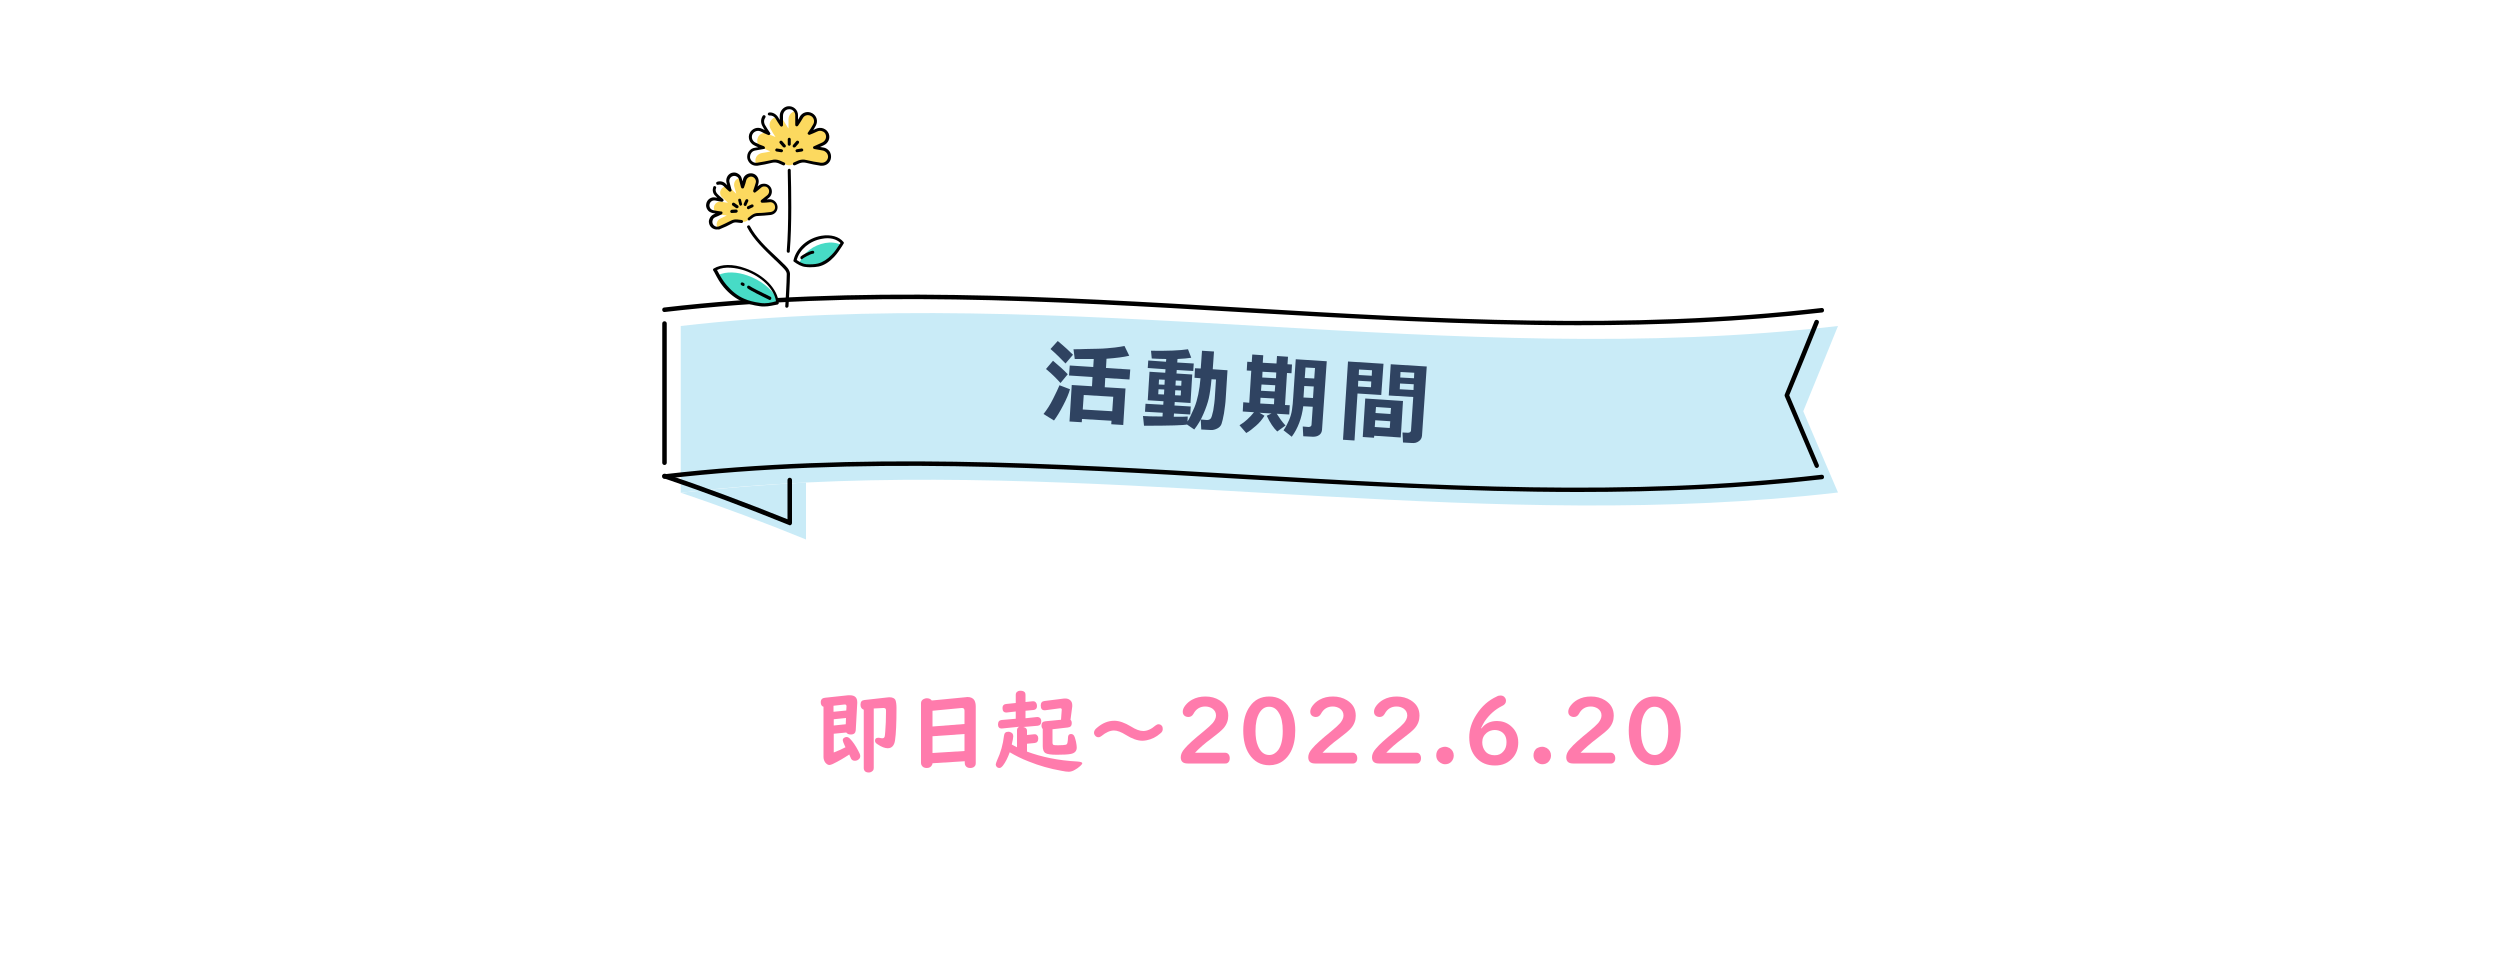<?xml version="1.0" encoding="utf-8"?>
<!-- Generator: Adobe Illustrator 22.0.0, SVG Export Plug-In . SVG Version: 6.00 Build 0)  -->
<svg version="1.0" xmlns="http://www.w3.org/2000/svg" xmlns:xlink="http://www.w3.org/1999/xlink" x="0px" y="0px"
	 viewBox="0 0 1000 392" enable-background="new 0 0 1000 392" xml:space="preserve">
<g id="stack_2">
	<g>
		<g>
			<path fill="#FF7BAC" d="M333.5,293.5v7.5c1.8-0.7,3.4-1.4,4.7-2.1l-0.2-0.4c-0.6-1.3-0.9-2.1-0.9-2.4c0-0.4,0.2-0.8,0.6-1
				c0.3-0.2,0.6-0.3,0.9-0.3c0.5,0,0.9,0.2,1.4,0.7c1.1,1.1,2.2,2.7,3.3,4.8c0.5,0.9,0.8,1.6,0.8,2.1c0,0.6-0.2,1-0.7,1.4
				s-1,0.5-1.5,0.5c-0.6,0-1-0.2-1.4-0.7c-0.1-0.2-0.3-0.6-0.5-1.1c-0.1-0.2-0.2-0.5-0.3-0.7c-2.1,1.4-4.3,2.7-6.6,3.8
				c-0.5,0.2-1,0.4-1.3,0.4c-0.6,0-1.1-0.3-1.7-1c-0.4-0.6-0.7-1.3-0.7-2.2v-20.1c-0.7-0.2-1.1-0.8-1.1-1.8c0-1.1,0.6-1.7,1.7-1.8
				l9.3-1c0.2,0,0.4,0,0.6,0c2,0,3,0.9,3,2.8c0,0.1,0,0.2,0,0.3l-0.6,10.9c-0.1,1.1-0.7,1.7-2,1.7c-0.9,0-1.4-0.3-1.8-0.8
				L333.5,293.5z M333.5,284.7l5-0.5l0.1-1.6c0-0.1,0-0.1,0-0.1c0-0.4-0.2-0.7-0.6-0.7c0,0-0.1,0-0.2,0l-4.4,0.5V284.7z
				 M333.5,290.2l4.8-0.5l0.1-2.5l-4.9,0.5V290.2z M349.5,283.4v23.8c0,0.4-0.1,0.8-0.4,1.1c-0.4,0.4-0.9,0.7-1.6,0.7
				c-0.9,0-1.5-0.3-1.8-0.9c-0.1-0.2-0.2-0.5-0.2-0.8v-23.4c-0.8-0.3-1.3-0.9-1.3-2c0-1.2,0.5-1.8,1.6-1.9l8.9-1
				c0.4,0,0.8-0.1,1-0.1c1.3,0,2.2,0.4,2.5,1.2c0.2,0.5,0.4,1.6,0.4,3.1c0,6.1-0.2,10.4-0.6,13c-0.3,2-1.3,3.1-2.9,3.1
				c-1.1,0-2.5-0.5-4.1-1.6c-0.7-0.4-1-0.9-1-1.4c0-0.8,0.4-1.2,1.3-1.2c0.2,0,0.5,0,0.8,0.1c0.3,0.1,0.6,0.1,0.9,0.1
				c0.5,0,0.8-0.3,0.9-0.8c0.1-0.3,0.1-1,0.2-1.9c0.2-2.4,0.3-5,0.3-7.8c0-0.7,0-1.1-0.1-1.2c-0.1-0.2-0.4-0.4-0.8-0.4
				c-0.1,0-0.1,0-0.2,0L349.5,283.4z"/>
			<path fill="#FF7BAC" d="M385.8,304.5l-12.8,0.8c0,0.3-0.1,0.5-0.2,0.7c-0.4,0.8-1.1,1.2-2.1,1.2c-0.9,0-1.6-0.3-2-1
				c-0.2-0.3-0.3-0.6-0.3-1v-23.9c0-0.7,0.3-1.2,0.9-1.6c0.4-0.2,0.9-0.4,1.4-0.4c0.9,0,1.6,0.3,2,0.9l13.4-1.3
				c0.4,0,0.6-0.1,0.8-0.1c1.5,0,2.4,0.5,2.9,1.4c0.3,0.6,0.5,1.4,0.5,2.4v22.7c0,0.4-0.1,0.7-0.2,0.9c-0.4,0.7-1.1,1-2,1
				c-0.9,0-1.5-0.3-1.9-0.9c-0.2-0.3-0.3-0.7-0.3-1.1V304.5z M385.8,289.6v-5.3c0-0.7-0.3-1.1-0.9-1.1c-0.1,0-0.2,0-0.3,0l-11.6,1.1
				v6.3L385.8,289.6z M385.8,293.6l-12.8,0.9v6.7l12.8-0.8V293.6z"/>
			<path fill="#FF7BAC" d="M410.7,300.6c5.9,2.2,12.6,3.6,20.2,4c1.3,0.1,2,0.3,2,0.7c0,0.3-0.3,0.6-0.8,1.1
				c-0.8,0.7-1.5,1.2-2.1,1.5c-0.8,0.5-1.7,0.8-2.5,0.8c-0.6,0-1.6-0.1-3-0.4c-4.5-0.8-8.8-2-13-3.7c-2.9-1.1-5.4-2.4-7.6-3.7
				c-0.8,2.2-1.7,4-2.7,5.3c-0.5,0.6-0.9,1-1.5,1c-0.2,0-0.5-0.1-0.7-0.2c-0.4-0.3-0.7-0.7-0.7-1.2c0-0.3,0.2-0.8,0.5-1.6
				c1.5-3.2,2.4-6.5,2.8-9.9c0.1-1.1,0.7-1.6,1.7-1.6c0.2,0,0.5,0,0.7,0.1c0.9,0.3,1.3,0.8,1.3,1.7c0,0.5-0.2,1.7-0.6,3.3
				c0.6,0.3,1.2,0.7,2.1,1.1v-6.8c0-0.7,0.3-1.1,0.9-1.4l-6.9,0.7c-0.1,0-0.1,0-0.2,0c-0.4,0-0.8-0.1-1-0.4
				c-0.3-0.3-0.4-0.7-0.4-1.2c0-1.1,0.5-1.7,1.4-1.8l5.7-0.5v-2.9l-3.6,0.4c-0.1,0-0.1,0-0.2,0c-1,0-1.5-0.6-1.5-1.8
				c0-1,0.5-1.5,1.4-1.6l3.9-0.4v-3.3c0-0.7,0.3-1.1,0.9-1.4c0.3-0.2,0.7-0.2,1.1-0.2c0.6,0,1.2,0.2,1.5,0.5
				c0.3,0.3,0.4,0.6,0.4,1.1v2.9l2.9-0.3c0.1,0,0.2,0,0.2,0c0.6,0,1,0.3,1.3,0.9c0.1,0.3,0.2,0.6,0.2,1c0,1-0.5,1.5-1.4,1.6
				l-3.2,0.3v3l4.7-0.5c0.4,0,0.7,0.1,1,0.3c0.4,0.3,0.6,0.8,0.6,1.4c0,1.1-0.5,1.7-1.4,1.8l-5.8,0.5c1,0.2,1.5,0.7,1.5,1.5v1.7
				l2.9-0.3c0.1,0,0.2,0,0.2,0c0.4,0,0.7,0.1,1,0.5c0.3,0.3,0.4,0.7,0.4,1.2c0,1.1-0.5,1.7-1.4,1.8l-3.1,0.3V300.6z M421,291.7v5.4
				c0,0.5,0.2,0.8,0.5,0.9c0.2,0.1,0.9,0.1,2,0.1c1.4,0,2.3-0.1,2.8-0.2c0.4-0.1,0.6-0.4,0.7-0.9c0.1-0.6,0.2-1.3,0.2-2
				c0-0.9,0.4-1.4,1.2-1.4c0.7,0,1.2,0.4,1.5,1.3c0.2,0.5,0.3,1.1,0.5,1.8c0.2,1,0.3,1.8,0.3,2.3c0,1.4-0.8,2.3-2.5,2.6
				c-1.1,0.2-2.9,0.3-5.4,0.3c-2.4,0-3.9-0.2-4.7-0.7c-0.6-0.4-1-1.3-1-2.7v-6.9c-0.3-0.3-0.5-0.8-0.5-1.4c0-1.1,0.5-1.6,1.6-1.7
				l6.2-0.6l0.3-4c0-0.4-0.2-0.6-0.6-0.6l-6,0.8c-0.1,0-0.2,0-0.3,0c-1,0-1.5-0.6-1.5-1.9c0-1.1,0.5-1.7,1.5-1.8l7.9-1
				c0.2,0,0.3,0,0.5,0c0.8,0,1.5,0.3,2,0.8c0.5,0.5,0.7,1.1,0.7,1.9c0,0.2,0,0.3,0,0.5l-0.7,5.3c0.4,0.4,0.5,0.8,0.5,1.4
				c0,1-0.5,1.6-1.6,1.7L421,291.7z"/>
			<path fill="#FF7BAC" d="M445.7,288.3c2,0,4.2,0.8,6.7,2.3c1.9,1.2,3.5,1.8,4.9,1.8c1.5,0,3.2-0.7,4.9-2.2
				c0.4-0.3,0.8-0.5,1.2-0.5c0.5,0,1,0.2,1.3,0.6c0.3,0.3,0.4,0.8,0.4,1.3c0,0.7-0.3,1.3-1,1.8c-1.6,1.4-3.4,2.3-5.4,2.7
				c-0.6,0.1-1.1,0.2-1.7,0.2c-2,0-4.2-0.8-6.6-2.3c-1.9-1.2-3.5-1.8-4.8-1.8c-1.5,0-3.2,0.7-5,2.2c-0.4,0.3-0.8,0.5-1.2,0.5
				c-0.5,0-1-0.2-1.3-0.6c-0.3-0.3-0.5-0.8-0.5-1.2c0-0.7,0.4-1.4,1.2-2C441,289.2,443.3,288.3,445.7,288.3z"/>
			<path fill="#FF7BAC" d="M478,301.1h12.1c0.5,0,0.9,0.2,1.2,0.5c0.4,0.4,0.6,1,0.6,1.7c0,0.9-0.3,1.5-0.9,1.9
				c-0.3,0.2-0.6,0.2-0.9,0.2h-15c-1.9,0-2.8-0.8-2.8-2.5c0-1.1,0.5-2.3,1.6-3.5c1.3-1.6,3.9-3.9,7.6-6.9c1.7-1.4,2.9-2.5,3.6-3.3
				c0.8-1,1.3-2,1.3-3c0-1.2-0.5-2.1-1.5-2.8c-0.8-0.5-1.7-0.8-2.8-0.8c-2.1,0-3.7,1-4.7,2.9c-0.5,0.9-1.2,1.3-2.1,1.3
				c-0.4,0-0.8-0.1-1.2-0.3c-0.7-0.4-1-1-1-1.8c0-0.8,0.3-1.6,1-2.5c0.7-0.9,1.6-1.7,2.7-2.3c1.6-0.9,3.4-1.3,5.4-1.3
				c2.1,0,4,0.5,5.6,1.5c2.4,1.5,3.5,3.5,3.5,6.2c0,1.8-0.6,3.5-1.9,5c-0.8,0.9-2.3,2.2-4.7,4C481.8,297.4,479.6,299.4,478,301.1z"
				/>
			<path fill="#FF7BAC" d="M507.7,278.6c3.4,0,6.1,1.5,8,4.4c1.6,2.4,2.4,5.5,2.4,9.2c0,3.4-0.6,6.2-1.8,8.5c-0.8,1.5-1.8,2.7-3,3.6
				c-1.6,1.2-3.5,1.8-5.6,1.8c-3.4,0-6.1-1.5-8-4.4c-1.6-2.4-2.4-5.6-2.4-9.5c0-4,0.9-7.3,2.7-9.7
				C501.8,279.9,504.4,278.6,507.7,278.6z M507.6,282.7c-1.6,0-2.8,0.8-3.8,2.4c-1.1,1.8-1.6,4.2-1.6,7.3c0,2.4,0.3,4.4,1,6
				c1,2.4,2.5,3.6,4.5,3.6c1.4,0,2.6-0.7,3.6-2c1.2-1.7,1.8-4.2,1.8-7.6c0-3.1-0.5-5.6-1.6-7.3C510.5,283.4,509.2,282.7,507.6,282.7
				z"/>
			<path fill="#FF7BAC" d="M529,301.1h12.1c0.5,0,0.9,0.2,1.2,0.5c0.4,0.4,0.6,1,0.6,1.7c0,0.9-0.3,1.5-0.9,1.9
				c-0.3,0.2-0.6,0.2-0.9,0.2h-15c-1.9,0-2.8-0.8-2.8-2.5c0-1.1,0.5-2.3,1.6-3.5c1.3-1.6,3.9-3.9,7.6-6.9c1.7-1.4,2.9-2.5,3.6-3.3
				c0.8-1,1.3-2,1.3-3c0-1.2-0.5-2.1-1.5-2.8c-0.8-0.5-1.7-0.8-2.8-0.8c-2.1,0-3.7,1-4.7,2.9c-0.5,0.9-1.2,1.3-2.1,1.3
				c-0.4,0-0.8-0.1-1.2-0.3c-0.7-0.4-1-1-1-1.8c0-0.8,0.3-1.6,1-2.5c0.7-0.9,1.6-1.7,2.7-2.3c1.6-0.9,3.4-1.3,5.4-1.3
				c2.1,0,4,0.5,5.6,1.5c2.4,1.5,3.5,3.5,3.5,6.2c0,1.8-0.6,3.5-1.9,5c-0.8,0.9-2.3,2.2-4.7,4C532.8,297.4,530.6,299.4,529,301.1z"
				/>
			<path fill="#FF7BAC" d="M554.5,301.1h12.1c0.5,0,0.9,0.2,1.2,0.5c0.4,0.4,0.6,1,0.6,1.7c0,0.9-0.3,1.5-0.9,1.9
				c-0.3,0.2-0.6,0.2-0.9,0.2h-15c-1.9,0-2.8-0.8-2.8-2.5c0-1.1,0.5-2.3,1.6-3.5c1.3-1.6,3.9-3.9,7.6-6.9c1.7-1.4,2.9-2.5,3.6-3.3
				c0.8-1,1.3-2,1.3-3c0-1.2-0.5-2.1-1.5-2.8c-0.8-0.5-1.7-0.8-2.8-0.8c-2.1,0-3.7,1-4.7,2.9c-0.5,0.9-1.2,1.3-2.1,1.3
				c-0.4,0-0.8-0.1-1.2-0.3c-0.7-0.4-1-1-1-1.8c0-0.8,0.3-1.6,1-2.5c0.7-0.9,1.6-1.7,2.7-2.3c1.6-0.9,3.4-1.3,5.4-1.3
				c2.1,0,4,0.5,5.6,1.5c2.4,1.5,3.5,3.5,3.5,6.2c0,1.8-0.6,3.5-1.9,5c-0.8,0.9-2.3,2.2-4.7,4C558.3,297.4,556.1,299.4,554.5,301.1z
				"/>
			<path fill="#FF7BAC" d="M578,298.7c0.6,0,1.2,0.2,1.8,0.5c1.1,0.7,1.7,1.7,1.7,3c0,0.9-0.3,1.7-0.9,2.4c-0.7,0.8-1.6,1.1-2.6,1.1
				c-0.6,0-1.2-0.2-1.7-0.5c-1.2-0.7-1.8-1.7-1.8-3.1c0-1.1,0.4-2,1.2-2.7C576.4,299,577.2,298.7,578,298.7z"/>
			<path fill="#FF7BAC" d="M592.5,291.5c1.5-2.1,3.6-3.1,6.3-3.1c2,0,3.8,0.6,5.3,1.8c2.1,1.7,3.2,3.9,3.2,6.8c0,2.3-0.7,4.3-2,5.9
				c-1.8,2.2-4.2,3.3-7.3,3.3s-5.6-1-7.5-3.1c-1.9-2.1-2.8-4.8-2.8-8.2c0-3.1,1-6.2,2.9-9.1c2.1-3.3,4.8-5.7,8.1-7.2
				c0.5-0.3,1-0.4,1.5-0.4c0.8,0,1.4,0.3,1.8,0.9c0.3,0.4,0.4,0.8,0.4,1.2c0,0.9-0.5,1.6-1.6,2.1c-2.8,1.4-5.1,3.5-6.9,6.1
				c-0.6,0.9-1,1.8-1.4,2.6C592.6,291.2,592.5,291.3,592.5,291.5z M597.9,292c-1.2,0-2.3,0.4-3.2,1.1c-1.2,1-1.8,2.2-1.8,3.8
				c0,1.4,0.4,2.6,1.2,3.6c0.9,1.1,2.2,1.6,3.8,1.6c1.5,0,2.6-0.5,3.5-1.6c0.8-0.9,1.2-2.1,1.2-3.6c0-1.9-0.6-3.2-1.9-4.1
				C599.9,292.3,599,292,597.9,292z"/>
			<path fill="#FF7BAC" d="M616.9,298.7c0.6,0,1.2,0.2,1.8,0.5c1.1,0.7,1.7,1.7,1.7,3c0,0.9-0.3,1.7-0.9,2.4
				c-0.7,0.8-1.6,1.1-2.6,1.1c-0.6,0-1.2-0.2-1.7-0.5c-1.2-0.7-1.8-1.7-1.8-3.1c0-1.1,0.4-2,1.2-2.7
				C615.3,299,616,298.7,616.9,298.7z"/>
			<path fill="#FF7BAC" d="M632.2,301.1h12.1c0.5,0,0.9,0.2,1.2,0.5c0.4,0.4,0.6,1,0.6,1.7c0,0.9-0.3,1.5-0.9,1.9
				c-0.3,0.2-0.6,0.2-0.9,0.2h-15c-1.9,0-2.8-0.8-2.8-2.5c0-1.1,0.5-2.3,1.6-3.5c1.3-1.6,3.9-3.9,7.6-6.9c1.7-1.4,2.9-2.5,3.6-3.3
				c0.8-1,1.3-2,1.3-3c0-1.2-0.5-2.1-1.5-2.8c-0.8-0.5-1.7-0.8-2.8-0.8c-2.1,0-3.7,1-4.7,2.9c-0.5,0.9-1.2,1.3-2.1,1.3
				c-0.4,0-0.8-0.1-1.2-0.3c-0.7-0.4-1-1-1-1.8c0-0.8,0.3-1.6,1-2.5c0.7-0.9,1.6-1.7,2.7-2.3c1.6-0.9,3.4-1.3,5.4-1.3
				c2.1,0,4,0.5,5.6,1.5c2.4,1.5,3.5,3.5,3.5,6.2c0,1.8-0.6,3.5-1.9,5c-0.8,0.9-2.3,2.2-4.7,4C636.1,297.4,633.9,299.4,632.2,301.1z
				"/>
			<path fill="#FF7BAC" d="M661.9,278.6c3.4,0,6.1,1.5,8,4.4c1.6,2.4,2.4,5.5,2.4,9.2c0,3.4-0.6,6.2-1.8,8.5c-0.8,1.5-1.8,2.7-3,3.6
				c-1.6,1.2-3.5,1.8-5.6,1.8c-3.4,0-6.1-1.5-8-4.4c-1.6-2.4-2.4-5.6-2.4-9.5c0-4,0.9-7.3,2.7-9.7
				C656.1,279.9,658.6,278.6,661.9,278.6z M661.8,282.7c-1.6,0-2.8,0.8-3.8,2.4c-1.1,1.8-1.6,4.2-1.6,7.3c0,2.4,0.3,4.4,1,6
				c1,2.4,2.5,3.6,4.5,3.6c1.4,0,2.6-0.7,3.6-2c1.2-1.7,1.8-4.2,1.8-7.6c0-3.1-0.5-5.6-1.6-7.3C664.7,283.4,663.4,282.7,661.8,282.7
				z"/>
		</g>
	</g>
	<g>
		<g>
			<path fill="#C9EBF7" d="M322.4,194c0,7.3,0,14.5,0,21.8c-16.7-6.8-33.4-13.1-50.1-18.7c16.7-1.9,33.4-3.2,50.1-4.1
				C322.4,193.3,322.4,193.7,322.4,194z"/>
			<path fill="#C9EBF7" d="M735.2,130.4c-4.6,11.4-9.3,22.8-13.9,34.1c4.6,10.9,9.3,21.7,13.9,32.5C597.6,213,460,186.3,322.4,193
				c-16.7,0.8-33.4,2.1-50.1,4.1c0-22.2,0-44.4,0-66.7C426.5,112.5,580.9,148.3,735.2,130.4z"/>
		</g>
		<g>
			<path d="M265.8,186c-0.5,0-0.9-0.4-0.9-0.9v-55.7c0-0.5,0.4-0.9,0.9-0.9c0.5,0,0.9,0.4,0.9,0.9v55.7
				C266.7,185.6,266.3,186,265.8,186z"/>
			<path d="M631.4,196.8c-45.1,0-90.1-2.7-134.2-5.2c-75.8-4.5-154.2-9.1-231.3-0.1c-0.5,0.1-1-0.3-1-0.8c-0.1-0.5,0.3-1,0.8-1
				c77.2-9,155.7-4.4,231.6,0.1c75.8,4.5,154.2,9.1,231.3,0.1c0.5-0.1,1,0.3,1,0.8c0.1,0.5-0.3,1-0.8,1
				C696.4,195.4,663.9,196.8,631.4,196.8z"/>
			<path d="M631.4,130.1c-45.1,0-90.1-2.7-134.2-5.2c-75.8-4.5-154.2-9.1-231.3-0.1c-0.5,0.1-1-0.3-1-0.8c-0.1-0.5,0.3-1,0.8-1
				c77.2-9,155.7-4.4,231.6,0.1c75.8,4.5,154.2,9.1,231.3,0.1c0.5-0.1,1,0.3,1,0.8c0.1,0.5-0.3,1-0.8,1
				C696.4,128.7,663.9,130.1,631.4,130.1z"/>
			<path d="M315.9,210.1c-0.1,0-0.2,0-0.3-0.1c-17.3-7-34.1-13.3-50.1-18.7c-0.5-0.2-0.7-0.7-0.6-1.2c0.2-0.5,0.7-0.7,1.2-0.6
				c15.6,5.3,32,11.4,48.9,18.2V192c0-0.5,0.4-0.9,0.9-0.9c0.5,0,0.9,0.4,0.9,0.9v17.2c0,0.3-0.2,0.6-0.4,0.8
				C316.2,210.1,316.1,210.1,315.9,210.1z"/>
			<path d="M726.8,187.2c-0.4,0-0.7-0.2-0.9-0.6c-4-9.3-8-18.7-12-28.1c-0.1-0.2-0.1-0.5,0-0.7c4-9.7,7.9-19.5,11.9-29.3
				c0.2-0.5,0.7-0.7,1.2-0.5c0.5,0.2,0.7,0.7,0.5,1.2c-3.9,9.7-7.8,19.3-11.8,28.9c3.9,9.3,7.9,18.5,11.8,27.8c0.2,0.5,0,1-0.5,1.2
				C727,187.2,726.9,187.2,726.8,187.2z"/>
		</g>
		<g>
			<path fill="#2F4361" d="M428,155.7c-0.5,1.8-1.4,3.9-2.7,6.4c-1.3,2.5-2.5,4.5-3.7,6.1l-4.2-2.6c1.3-1.6,2.6-3.6,3.8-6
				c1.2-2.4,2.1-4.3,2.6-5.5L428,155.7z M427.1,149.7l-2.9,3.5c-1.6-1.8-3.5-3.7-5.8-5.6l2.8-3.3
				C423.6,146.3,425.6,148.1,427.1,149.7z M429.2,141.9l-3,3.5c-1.7-1.8-3.7-3.8-6-5.8l2.9-3.2C426,138.8,428,140.7,429.2,141.9z
				 M444.6,168.3l-11.8-0.7l-0.1,1.3l-4.9-0.3l0.9-14.6l8.1,0.5l0.2-3.7l-9.4-0.6l0.3-4l9.4,0.6l0.2-3.2c-0.8,0-3.4,0-7.6,0
				l-0.5-3.9c1.3,0,2.9,0,4.8-0.1l4.8-0.1c1.3,0,2.6-0.1,3.9-0.2l3.1-0.3c0.8-0.1,1.5-0.2,2.1-0.3c0.6-0.1,1.2-0.2,1.7-0.3l1.9,3.9
				c-2.1,0.5-5.1,0.9-9.1,1.2l-0.2,3.7l9.7,0.6l-0.3,4l-9.7-0.6l-0.2,3.7l8.3,0.5l-0.9,14.6l-4.8-0.3L444.6,168.3z M433.1,163.8
				l11.8,0.7l0.4-5.8l-11.8-0.7L433.1,163.8z"/>
			<path fill="#2F4361" d="M474.8,169.8c-1.1,0.3-6.8,0.5-17.2,0.5l-0.4-3.9c1.3,0.1,3.9,0.2,7.8,0.2l0.1-1.5l-7.1-0.4l0.2-3.2
				l7.1,0.4l0.1-1.4l-6.3-0.4l0.7-11.4l6.3,0.4l0.1-1.4l-7.1-0.5l0.2-3l7.1,0.5l0.1-1.1c-1.9,0-3.8-0.1-5.8-0.2l-0.3-3.1
				c6.6,0.1,11.5-0.1,14.8-0.6l1.3,3.4c-1.3,0.2-3.1,0.4-5.5,0.5l-0.1,1.4l6.6,0.4l-0.2,3l-6.6-0.4l-0.1,1.4l6.3,0.4l-0.7,11.4
				l-6.3-0.4l-0.1,1.4l6.5,0.4l-0.2,3.2l-6.5-0.4l-0.1,1.3c3.1,0,4.9,0,5.6-0.1l-0.1,2c0.6-0.8,1.5-2.7,2.8-5.7
				c1.2-3,2-6.8,2.4-11.6l-2.4-0.2l0.2-3.8l2.3,0.1l0.5-7.1l4.8,0.3l-0.5,7.1l5.9,0.4l-0.7,11.1c-0.1,2-0.4,4-0.7,6.1
				c-0.4,2.1-0.7,3.5-1,4.3c-0.3,0.8-0.9,1.4-1.7,1.8s-1.7,0.7-2.7,0.6l-3.7-0.2l-0.2-4l2.4,0.2c0.6,0,1.1-0.1,1.5-0.5
				c0.4-0.4,0.7-1.5,1.1-3.3c0.3-1.9,0.6-3.9,0.7-6.2l0.4-6.2l-1.8-0.1c-0.3,3.4-0.7,5.9-1.1,7.7c-0.4,1.7-1.1,3.8-2.1,6.1
				c-1,2.4-2.3,4.5-3.7,6.3L474.8,169.8z M465.7,155.8l-2.3-0.1l-0.1,2l2.3,0.1L465.7,155.8z M465.9,151.9l-2.3-0.1l-0.1,2l2.3,0.1
				L465.9,151.9z M472.3,158.2l0.1-2l-2.3-0.1l-0.1,2L472.3,158.2z M472.5,154.3l0.1-2l-2.3-0.1l-0.1,2L472.5,154.3z"/>
			<path fill="#2F4361" d="M505.8,166.3c-0.9,1.4-2,2.8-3.4,4s-2.6,2.2-3.9,2.9l-2.7-3.1c2.2-1.3,4.1-3.1,5.8-5.2l-4.5-0.3l0.2-3.7
				l2.4,0.2l0.8-12.8l-1.8-0.1l0.2-3.5l1.8,0.1l0.2-3l4.4,0.3l-0.2,3l5.5,0.3l0.2-3l4.4,0.3l-0.2,3l1.8,0.1l-0.2,3.5l-1.8-0.1
				l-0.8,12.8l1.9,0.1l-0.2,3.7l-5-0.3c1,1.6,2.1,3.2,3.5,4.7l-3.3,2.4c-1.5-1.4-2.9-3.5-4.2-6.3l1.9-0.9l-4.8-0.3L505.8,166.3z
				 M504.1,161.4l5.5,0.3l0.1-2.3l-5.5-0.3L504.1,161.4z M504.6,153.8l-0.2,2.5l5.5,0.3l0.2-2.5L504.6,153.8z M505,148.7l-0.1,2.3
				l5.5,0.3l0.1-2.3L505,148.7z M528.8,172c-0.1,0.8-0.4,1.5-1.1,2c-0.7,0.5-1.5,0.7-2.5,0.7l-3.9-0.2l-0.2-3.9l2.4,0.2
				c0.2,0,0.5-0.1,0.7-0.2s0.4-0.4,0.4-0.6l0.5-7.3l-3.8-0.2c-0.6,4.7-2.1,8.8-4.6,12.2l-3.3-2.6c0.9-1.2,1.6-2.6,2.2-4
				c0.6-1.4,1-2.8,1.2-4.2c0.2-1.4,0.4-3.1,0.5-5.2l1-15l12.4,0.8L528.8,172z M525.2,159.2l0.3-4.6l-3.8-0.2l-0.3,4.6L525.2,159.2z
				 M525.7,151.4l0.3-4.2l-3.8-0.2l-0.3,4.2L525.7,151.4z"/>
			<path fill="#2F4361" d="M552.5,158l-9.5-0.6l-1.2,18.8l-4.6-0.3l2-31.3l14.2,0.9L552.5,158z M548.4,154.9l0.1-2.3l-5.2-0.3
				l-0.1,2.3L548.4,154.9z M548.7,150.3l0.1-2.2l-5.2-0.3l-0.1,2.2L548.7,150.3z M549.7,174.3l-0.1,0.8l-4.5-0.3l1-15.4l15.1,1
				l-0.9,14.6L549.7,174.3z M549.9,170.8l6,0.4l0.2-2.7l-6-0.4L549.9,170.8z M556.2,165.6l0.2-2.4l-6-0.4l-0.2,2.4L556.2,165.6z
				 M568.8,174.3c-0.1,0.9-0.5,1.7-1.3,2.2c-0.8,0.6-1.7,0.8-2.8,0.7l-3.5-0.2l-0.2-4l2.2,0.1c0.3,0,0.5-0.1,0.8-0.2
				c0.2-0.2,0.4-0.4,0.4-0.7l0.9-13.4l-9.8-0.6l0.8-12.5l14.4,0.9L568.8,174.3z M565.5,153.7l-5.5-0.3l-0.1,2.3l5.5,0.3L565.5,153.7
				z M560.1,151l5.5,0.3l0.1-2.2l-5.5-0.3L560.1,151z"/>
		</g>
		<g>
			<path fill="#47DBC6" d="M336.4,97.9c-1,1.6-1.9,2.9-3.3,4.4c-1.6,1.7-3.6,3.1-5.8,3.7c-1.6,0.4-3.2,0.4-4.8,0.3
				c-1-0.1-1.9-0.4-2.8-0.9c1.5-4.3,5.8-7.4,10.4-8.2C332.2,96.8,334.5,97,336.4,97.9z"/>
			<path fill="#47DBC6" d="M311,121c-2.2,0.6-4.5,1.2-6.9,0.9c-2.3-0.3-4.6-0.8-6.7-1.8c-3-1.3-5.5-3.4-7.4-5.7
				c-1.2-1.5-2-2.8-2.8-4.3c3.2-1.7,7.9-1.3,11.8,0.1c5.1,1.8,9.6,5.2,11.8,9.2c0,0,0,0,0,0C310.9,119.9,311,120.4,311,121z"/>
			<path fill="#FCD95F" d="M331.8,63.1c-0.2,1.5-1.5,2.6-3,2.6c-0.1,0-0.3,0-0.5,0c-2.5-0.4-5-0.9-7.4-1.5h0l-4.1,1.7
				c-0.7,0.3-1.6,0.3-2.3,0l-4.1-1.7c0,0,0,0,0,0c-2.4,0.6-4.9,1.1-7.4,1.5c-0.2,0-0.3,0-0.5,0h0c-0.2-0.3-0.3-0.6-0.3-1
				c-0.3-1.7,0.9-3.2,2.6-3.5c1.1-0.2,2.2-0.3,3.2-0.6c0,0,0,0,0-0.1c-1.1-0.5-2.2-0.9-3.3-1.4c0.2,0,0.4-0.1,0.6-0.1c0,0,0,0,0-0.1
				c-0.6-0.3-1.2-0.5-1.8-0.8c-0.7-0.9-0.8-2.1-0.3-3.2c0.7-1.5,2.6-2.2,4.1-1.4c0.9,0.5,1.9,0.9,2.9,1.3c0,0,0.1,0,0,0
				c-0.7-1.1-1.4-2.1-2-3.3c-0.8-1.5-0.3-3.3,1.1-4.2c0.5-0.3,1-0.4,1.5-0.4c0.5,1,1.1,1.9,1.8,2.8c0,0,0.1,0,0.1,0v-2.2
				c0.3,0.2,0.6,0.5,0.8,0.9c0.6,1,1.2,1.9,1.8,2.9c0,0,0.1,0,0.1,0v-3.6c0-1.6,1.2-3.1,2.8-3.2c0.1,0,0.2,0,0.3,0
				c0.2,0.4,0.4,0.9,0.4,1.4v3.7c0,0,0,0,0.1,0c0.6-0.9,1.3-1.9,1.8-2.9c0.1-0.2,0.3-0.4,0.5-0.6c0.9-1,2.5-1.2,3.7-0.5
				c0.5,0.3,0.9,0.7,1.2,1.2c0.5,0.9,0.5,2,0,2.9c-0.6,1.1-1.3,2.2-2,3.3c0,0,0,0.1,0,0c1-0.4,1.9-0.8,2.9-1.3
				c0.6-0.3,1.1-0.3,1.7-0.3c0.9,0.1,1.8,0.7,2.3,1.6c0.1,0.1,0.1,0.2,0.2,0.3c0.6,1.5-0.2,3.2-1.7,3.9c-1.1,0.5-2.1,1-3.2,1.4
				c0,0,0,0.1,0,0.1c1.1,0.2,2.1,0.4,3.2,0.6c0.4,0.1,0.7,0.2,1,0.3c0.5,0.3,1,0.7,1.2,1.2C331.8,61.8,331.9,62.4,331.8,63.1z"/>
			<path fill="#FCD95F" d="M308.8,85.4c-0.1,0-0.2,0.1-0.4,0.1c-2.1,0.2-4.3,0.4-6.4,0.4c0,0,0,0,0,0l-3,2.3
				c-0.5,0.4-1.2,0.6-1.9,0.5l-3.7-0.5c0,0,0,0,0,0c-1.8,1-3.8,2-5.7,2.8c-0.1,0.1-0.2,0.1-0.4,0.1c-0.1,0-0.2,0-0.3,0
				c-0.1-0.1-0.1-0.2-0.1-0.3c-0.6-1.3,0-2.8,1.3-3.4c0.8-0.4,1.7-0.8,2.5-1.2c0,0,0,0,0,0c-1-0.1-2.1-0.3-3.1-0.5
				c-0.2,0-0.4-0.1-0.6-0.2c0.4-0.2,0.7-0.3,1.1-0.5c0,0,0,0,0-0.1c-0.7-0.1-1.4-0.2-2.1-0.3c-0.4-0.5-0.5-1.2-0.4-1.9
				c0.3-1.4,1.6-2.3,3-2c0.9,0.2,1.7,0.3,2.6,0.4c0,0,0,0,0,0c-0.8-0.7-1.6-1.5-2.4-2.2c-1-1-1-2.6,0-3.6c0.4-0.4,1-0.7,1.5-0.7
				c0.5,0.5,1,1,1.6,1.5c0,0,0.1,0,0,0l-0.3-1.2c0.3,0.1,0.6,0.3,0.8,0.6c0.7,0.7,1.4,1.3,2.1,2c0,0,0.1,0,0,0l-0.8-2.9
				c-0.3-1.3,0.3-2.8,1.6-3.2c0.2-0.1,0.3-0.1,0.5-0.1c0.1,0.2,0.2,0.4,0.3,0.6l0.8,3c0,0,0,0,0,0c0.3-0.9,0.6-1.8,0.9-2.7
				c0-0.1,0.1-0.2,0.1-0.3c0.5-1.2,1.8-1.8,3-1.5c0.7,0.2,1.2,0.6,1.6,1.2c0.3,0.6,0.4,1.3,0.3,1.9c-0.3,1-0.6,2.1-1,3.1
				c0,0,0,0,0,0c0.7-0.5,1.4-1.1,2.1-1.7c0.4-0.4,1-0.6,1.5-0.6c0.8,0,1.7,0.3,2.2,1.1c0,0.1,0.1,0.1,0.1,0.2
				c0.6,1.1,0.3,2.5-0.7,3.3c-0.8,0.6-1.5,1.3-2.3,1.9c0,0,0,0,0,0c0.9-0.1,1.8-0.1,2.8-0.2c0.5-0.1,1,0,1.4,0.2
				c0.5,0.2,0.9,0.6,1.1,1c0.2,0.3,0.3,0.6,0.3,1C310.8,83.9,310,85.1,308.8,85.4z"/>
		</g>
		<g>
			<path d="M315.3,101.1C315.3,101.1,315.3,101.1,315.3,101.1c-0.4,0-0.6-0.3-0.6-0.7c0.9-10.8,0.5-25,0.4-31.8l0-0.5
				c0-0.3,0.3-0.6,0.6-0.6c0,0,0,0,0,0c0.3,0,0.6,0.3,0.6,0.6l0,0.5c0.2,6.9,0.5,21.1-0.4,32C315.9,100.9,315.7,101.1,315.3,101.1z"
				/>
			<path d="M324.1,106.9c-0.5,0-1.1,0-1.7-0.1c-1.8-0.1-3.4-1.1-4.8-2.1c-0.2-0.1-0.3-0.4-0.2-0.6c1.1-4.9,5.7-8.9,11.2-9.8
				c3.7-0.6,7,0.3,8.8,2.5c0.2,0.2,0.2,0.5,0,0.7c-0.2,0.3-0.4,0.7-0.6,1c-1,1.5-1.8,2.8-3.2,4.3c-1.9,2-3.9,3.3-6.1,3.8
				C326.5,106.8,325.4,106.9,324.1,106.9z M318.7,104c1.3,0.9,2.5,1.6,3.9,1.7c1.9,0.1,3.3,0,4.6-0.3c1.9-0.5,3.8-1.7,5.5-3.5
				c1.3-1.3,2.1-2.6,3.1-4.1c0.1-0.2,0.3-0.4,0.4-0.6c-1.6-1.6-4.3-2.3-7.3-1.7C323.9,96.3,319.8,99.8,318.7,104z"/>
			<path d="M305.6,122.6c-0.5,0-1,0-1.6-0.1c-2.9-0.4-5-1-6.9-1.8c-2.8-1.2-5.4-3.2-7.6-5.8c-1.6-1.9-2.5-3.6-3.5-5.5
				c-0.2-0.4-0.4-0.8-0.7-1.2c-0.2-0.3-0.1-0.6,0.2-0.8c3-1.8,7.7-1.9,12.6-0.1c7.5,2.6,13,8.3,13.4,13.9c0,0.3-0.2,0.5-0.4,0.6
				C309.4,122.1,307.6,122.6,305.6,122.6z M286.8,108c0.1,0.2,0.3,0.5,0.4,0.7c1,1.9,1.9,3.5,3.4,5.3c2.1,2.5,4.5,4.4,7.1,5.5
				c1.8,0.8,3.8,1.3,6.6,1.7c2.1,0.3,4.1-0.1,6.1-0.7c-0.7-4.9-5.7-9.9-12.6-12.3C294.4,107.1,289.9,106.4,286.8,108z"/>
			<path d="M314.7,123.1C314.7,123.1,314.7,123.1,314.7,123.1c-0.4,0-0.6-0.3-0.6-0.6c0-0.1,0.6-9.7,0.6-12.9c0-1.2-1.4-2.4-2.5-3.5
				c-0.2-0.2-0.4-0.4-0.6-0.6c-0.6-0.6-1.3-1.3-2-1.9c-3.8-3.7-8.2-7.8-10.7-12.6c-0.2-0.3,0-0.7,0.3-0.8c0.3-0.2,0.7,0,0.8,0.3
				c2.4,4.6,6.7,8.7,10.5,12.2c0.7,0.6,1.3,1.3,2,1.9c0.2,0.2,0.4,0.4,0.6,0.6c1.3,1.2,2.8,2.6,2.9,4.3c0,3.3-0.6,12.6-0.6,13
				C315.3,122.9,315,123.1,314.7,123.1z"/>
			<path d="M307.9,120c-0.1,0-0.2,0-0.3-0.1c-1.9-0.9-7.9-3.9-8.6-4.6c-0.2-0.2-0.2-0.6,0-0.9c0.2-0.2,0.6-0.2,0.9,0
				c0.4,0.4,4.5,2.5,8.3,4.3c0.3,0.1,0.4,0.5,0.3,0.8C308.4,119.9,308.1,120,307.9,120z"/>
			<path d="M297.3,114.4c-0.1,0-0.2,0-0.3-0.1l-0.4-0.2c-0.3-0.1-0.4-0.5-0.3-0.8c0.1-0.3,0.5-0.4,0.8-0.3l0.4,0.2
				c0.3,0.1,0.4,0.5,0.3,0.8C297.8,114.3,297.6,114.4,297.3,114.4z"/>
			<path d="M320.7,103.7c-0.2,0-0.3-0.1-0.4-0.2c-0.2-0.2-0.2-0.6,0-0.9c0.6-0.6,3.5-2.2,4.8-2.3c0.3,0,0.6,0.2,0.6,0.6
				c0,0.3-0.2,0.6-0.6,0.6c-1,0.1-3.6,1.6-4.1,2C321,103.7,320.8,103.7,320.7,103.7z"/>
			<g>
				<path d="M315.7,58.3c-0.3,0-0.6-0.3-0.6-0.6v-2c0-0.3,0.3-0.6,0.6-0.6c0.3,0,0.6,0.3,0.6,0.6v2C316.3,58,316,58.3,315.7,58.3z"
					/>
				<path d="M313.7,59c-0.2,0-0.3-0.1-0.5-0.2l-1.3-1.5c-0.2-0.3-0.2-0.6,0.1-0.9c0.3-0.2,0.6-0.2,0.9,0.1l1.3,1.5
					c0.2,0.3,0.2,0.6-0.1,0.9C313.9,59,313.8,59,313.7,59z"/>
				<path d="M312.6,60.9c0,0-0.1,0-0.1,0l-1.9-0.3c-0.3-0.1-0.6-0.4-0.5-0.7c0.1-0.3,0.4-0.6,0.7-0.5l1.9,0.3
					c0.3,0.1,0.6,0.4,0.5,0.7C313.1,60.7,312.9,60.9,312.6,60.9z"/>
				<path d="M317.7,59c-0.1,0-0.3,0-0.4-0.1c-0.3-0.2-0.3-0.6-0.1-0.9l1.3-1.5c0.2-0.3,0.6-0.3,0.9-0.1c0.3,0.2,0.3,0.6,0.1,0.9
					l-1.3,1.5C318.1,58.9,317.9,59,317.7,59z"/>
				<path d="M318.8,60.9c-0.3,0-0.5-0.2-0.6-0.5c-0.1-0.3,0.2-0.6,0.5-0.7l1.9-0.3c0.3-0.1,0.6,0.2,0.7,0.5c0.1,0.3-0.2,0.6-0.5,0.7
					l-1.9,0.3C318.9,60.9,318.8,60.9,318.8,60.9z"/>
			</g>
			<g>
				<path d="M302.5,66.3c-1.8,0-3.3-1.3-3.6-3.1c-0.1-1,0.1-1.9,0.7-2.7c0.6-0.8,1.4-1.3,2.4-1.4c0.4-0.1,0.9-0.1,1.3-0.2
					c-0.6-0.2-1.1-0.5-1.7-0.8c-1.8-0.9-2.6-3.1-1.7-4.9c0.9-1.8,3.1-2.6,4.9-1.7c0.3,0.2,0.7,0.3,1.1,0.5c-0.4-0.6-0.7-1.1-1-1.7
					c-0.7-1.3-0.6-2.8,0.2-4c0.2-0.3,0.6-0.3,0.9-0.1c0.3,0.2,0.3,0.6,0.1,0.9c-0.6,0.8-0.6,1.8-0.2,2.7c0.6,1.1,1.3,2.1,2.1,3.3
					c0.2,0.2,0.1,0.5,0,0.7c-0.2,0.2-0.5,0.3-0.7,0.2c-1.2-0.5-2.1-0.9-3-1.4c-1.2-0.6-2.7-0.1-3.3,1.1c-0.6,1.2-0.1,2.7,1.1,3.3
					c1.2,0.6,2.3,1.1,3.5,1.5c0.2,0.1,0.4,0.4,0.4,0.6c0,0.3-0.2,0.5-0.5,0.5c-1.1,0.2-2.2,0.4-3.4,0.6c-0.6,0.1-1.2,0.4-1.6,1
					c-0.4,0.5-0.5,1.2-0.5,1.8c0.2,1.3,1.4,2.3,2.8,2.1c2-0.3,4-0.7,5.9-1.1c1.1-0.3,2.2-0.2,3.2,0.2l1.8,0.8
					c0.3,0.1,0.5,0.5,0.3,0.8c-0.1,0.3-0.5,0.5-0.8,0.3l-1.8-0.8c-0.8-0.3-1.6-0.4-2.5-0.2c-2,0.5-4,0.9-6,1.2
					C302.9,66.3,302.7,66.3,302.5,66.3z"/>
				<path d="M328.8,66.3c-0.2,0-0.4,0-0.5,0c-2-0.3-4-0.7-6-1.2c-0.9-0.2-1.7-0.1-2.5,0.2l-1.8,0.8c-0.3,0.1-0.7,0-0.8-0.3
					c-0.1-0.3,0-0.7,0.3-0.8l1.8-0.8c1-0.4,2.1-0.5,3.2-0.2c2,0.5,3.9,0.8,5.9,1.1c0.1,0,0.2,0,0.4,0c1.2,0,2.2-0.9,2.4-2.1
					c0.1-0.6-0.1-1.3-0.5-1.8c-0.4-0.5-1-0.9-1.6-1c-1.1-0.2-2.3-0.4-3.4-0.6c-0.3-0.1-0.5-0.3-0.5-0.5c0-0.3,0.1-0.5,0.4-0.6
					c1.1-0.5,2.2-1,3.3-1.5c1.2-0.6,1.8-1.9,1.4-3.1c-0.2-0.7-0.7-1.2-1.4-1.4c-0.6-0.3-1.4-0.2-2,0.1c-0.9,0.4-1.9,0.9-3,1.3
					c-0.2,0.1-0.5,0-0.7-0.2c-0.2-0.2-0.2-0.5,0-0.7c0.8-1.1,1.5-2.2,2.1-3.3c0.7-1.2,0.2-2.7-0.9-3.3c-1.2-0.7-2.7-0.3-3.3,0.9
					c-0.6,1-1.2,2-1.9,3c-0.2,0.2-0.4,0.3-0.7,0.2c-0.3-0.1-0.4-0.3-0.4-0.6v-3.8c0-0.7-0.3-1.3-0.8-1.8c-0.5-0.5-1.2-0.7-1.9-0.6
					c-1.2,0.1-2.2,1.2-2.2,2.6v3.7c0,0.3-0.2,0.5-0.4,0.6c-0.3,0.1-0.5,0-0.7-0.2c-0.7-1-1.3-2-1.9-3c-0.5-0.8-1.4-1.3-2.4-1.2
					c-0.3,0-0.6-0.2-0.7-0.5c0-0.3,0.2-0.6,0.5-0.7c1.4-0.2,2.8,0.6,3.6,1.8c0.2,0.4,0.5,0.8,0.7,1.2v-1.7c0-1.9,1.5-3.6,3.3-3.8
					c1-0.1,2,0.2,2.8,0.9c0.8,0.7,1.2,1.7,1.2,2.7v1.8c0.3-0.4,0.5-0.8,0.7-1.2c1-1.8,3.2-2.4,5-1.4c1.8,1,2.4,3.2,1.4,5
					c-0.3,0.5-0.6,1.1-1,1.7c0.4-0.2,0.7-0.3,1.1-0.5c0.9-0.4,2-0.5,3-0.1c1,0.4,1.7,1.1,2.1,2.1c0.7,1.8-0.2,3.8-2,4.6
					c-0.5,0.2-1,0.5-1.5,0.7c0.4,0.1,0.9,0.1,1.3,0.2c1,0.1,1.8,0.7,2.4,1.4c0.6,0.8,0.8,1.8,0.7,2.7
					C332.2,65,330.6,66.3,328.8,66.3z"/>
			</g>
			<path d="M296.3,82.3c-0.3,0-0.5-0.2-0.6-0.5l-0.4-1.6c-0.1-0.3,0.1-0.7,0.4-0.7c0.3-0.1,0.7,0.1,0.7,0.4l0.4,1.6
				c0.1,0.3-0.1,0.7-0.4,0.7C296.4,82.3,296.4,82.3,296.3,82.3z"/>
			<path d="M294.8,83.3c-0.1,0-0.2,0-0.4-0.1l-1.4-1c-0.3-0.2-0.3-0.6-0.1-0.9c0.2-0.3,0.6-0.3,0.9-0.1l1.4,1
				c0.3,0.2,0.3,0.6,0.1,0.9C295.2,83.2,295,83.3,294.8,83.3z"/>
			<path d="M292.7,85.2c-0.3,0-0.6-0.2-0.6-0.6c0-0.3,0.2-0.6,0.6-0.7l1.7-0.1c0.3,0,0.6,0.2,0.7,0.6c0,0.3-0.2,0.6-0.6,0.7
				L292.7,85.2C292.7,85.2,292.7,85.2,292.7,85.2z"/>
			<path d="M298.1,82.4c-0.1,0-0.2,0-0.3-0.1c-0.3-0.1-0.4-0.5-0.3-0.8l0.7-1.5c0.1-0.3,0.5-0.4,0.8-0.3c0.3,0.1,0.4,0.5,0.3,0.8
				l-0.7,1.5C298.6,82.3,298.3,82.4,298.1,82.4z"/>
			<path d="M299.4,83.7c-0.2,0-0.5-0.1-0.6-0.4c-0.1-0.3,0-0.7,0.3-0.8l1.5-0.7c0.3-0.1,0.7,0,0.8,0.3c0.1,0.3,0,0.7-0.3,0.8
				l-1.5,0.7C299.6,83.7,299.5,83.7,299.4,83.7z"/>
			<path d="M286.7,91.8c-1.2,0-2.4-0.7-2.9-1.9c-0.3-0.8-0.4-1.6,0-2.4c0.3-0.8,0.9-1.4,1.7-1.8c0.2-0.1,0.5-0.2,0.7-0.3
				c-0.4-0.1-0.8-0.1-1.2-0.2c-0.8-0.2-1.6-0.6-2-1.3c-0.5-0.7-0.7-1.6-0.5-2.4c0.3-1.7,2-2.9,3.7-2.5c0.2,0,0.4,0.1,0.7,0.1
				c-0.3-0.3-0.6-0.6-0.9-0.9c-0.9-0.9-1.1-2.2-0.7-3.4c0.1-0.3,0.5-0.5,0.8-0.3c0.3,0.1,0.5,0.5,0.3,0.8c-0.3,0.7-0.1,1.5,0.4,2.1
				c0.7,0.8,1.6,1.5,2.4,2.2c0.2,0.2,0.3,0.5,0.2,0.7c-0.1,0.2-0.4,0.4-0.6,0.4c-1.1-0.2-2-0.3-2.7-0.5c-1.1-0.2-2.1,0.5-2.3,1.6
				c-0.1,0.5,0,1,0.3,1.5c0.3,0.4,0.7,0.7,1.3,0.8c1.1,0.2,2.1,0.4,3.1,0.5c0.3,0,0.5,0.2,0.5,0.5c0,0.3-0.1,0.5-0.3,0.6
				c-1,0.5-1.8,0.9-2.6,1.2c-0.5,0.2-0.9,0.6-1,1.1c-0.2,0.5-0.2,1,0,1.5c0.4,0.9,1.4,1.4,2.3,1.1c0.1,0,0.2-0.1,0.3-0.1
				c1.5-0.7,3.1-1.4,4.6-2.2c0.9-0.5,1.8-0.6,2.7-0.5l1.7,0.2c0.3,0,0.6,0.4,0.5,0.7c0,0.3-0.4,0.6-0.7,0.5l-1.7-0.2
				c-0.7-0.1-1.4,0-2,0.4c-1.5,0.8-3.1,1.6-4.7,2.2c-0.1,0.1-0.3,0.1-0.5,0.2C287.2,91.7,287,91.8,286.7,91.8z"/>
			<path d="M299.7,88.2c-0.2,0-0.4-0.1-0.5-0.2c-0.2-0.3-0.2-0.7,0.1-0.9l1.3-1c0.8-0.6,1.7-0.9,2.6-0.9c1.7,0,3.4-0.2,5.1-0.4
				c0.1,0,0.2,0,0.3-0.1c0.9-0.2,1.6-1.1,1.4-2.1c-0.1-1.1-1.1-1.9-2.2-1.7c-0.9,0.1-1.9,0.2-2.9,0.2c-0.3,0-0.5-0.1-0.6-0.4
				c-0.1-0.3,0-0.5,0.2-0.7c0.8-0.6,1.6-1.3,2.4-1.9c0.8-0.7,1-1.9,0.4-2.7c-0.3-0.5-0.8-0.8-1.4-0.8c-0.5-0.1-1.1,0.1-1.5,0.5
				c-0.7,0.6-1.4,1.2-2.2,1.8c-0.2,0.2-0.5,0.2-0.7,0c-0.2-0.2-0.3-0.4-0.2-0.7c0.4-1.1,0.7-2.1,1-3.1c0.3-1-0.4-2.1-1.4-2.4
				c-1-0.3-2.1,0.4-2.4,1.4c-0.2,0.9-0.5,1.8-0.9,2.9c-0.1,0.3-0.3,0.4-0.6,0.4c-0.3,0-0.5-0.2-0.6-0.5l-0.8-3.1
				c-0.1-0.5-0.5-1-1-1.2c-0.5-0.3-1.1-0.3-1.6-0.1c-0.9,0.3-1.5,1.4-1.2,2.4l0.8,3c0.1,0.3,0,0.5-0.3,0.7c-0.2,0.1-0.5,0.1-0.7-0.1
				c-0.8-0.7-1.5-1.4-2.2-2.1c-0.5-0.5-1.3-0.7-2.1-0.5c-0.3,0.1-0.7,0-0.8-0.4c-0.1-0.3,0-0.7,0.4-0.8c1.2-0.4,2.5-0.1,3.4,0.8
				c0.2,0.2,0.4,0.4,0.6,0.6l-0.3-1c-0.4-1.6,0.4-3.3,1.9-3.9c0.9-0.3,1.8-0.3,2.6,0.2c0.8,0.4,1.4,1.1,1.6,2l0.3,1.1
				c0.1-0.3,0.2-0.6,0.2-0.8c0.4-1.7,2.2-2.7,3.9-2.3c1.7,0.4,2.7,2.2,2.3,3.9c-0.1,0.4-0.2,0.8-0.4,1.3c0.2-0.1,0.3-0.3,0.5-0.4
				c0.7-0.6,1.6-0.8,2.5-0.7c0.9,0.1,1.7,0.6,2.2,1.3c0.9,1.3,0.7,3.2-0.6,4.3c-0.3,0.2-0.6,0.5-0.9,0.7c0.3,0,0.5-0.1,0.8-0.1
				c1.7-0.2,3.3,1.1,3.5,2.8c0.2,1.6-0.8,3-2.3,3.4c-0.1,0-0.3,0.1-0.5,0.1c-1.7,0.2-3.4,0.3-5.2,0.4c-0.7,0-1.4,0.3-1.9,0.7l-1.3,1
				C299.9,88.2,299.8,88.2,299.7,88.2z"/>
		</g>
	</g>
</g>
<g id="stack_1">
	<g id="background_2">
	</g>
	<g id="background">
	</g>
	<g id="Max">
	</g>
	<g id="Title">
	</g>
</g>
<g id="heading">
</g>
</svg>
